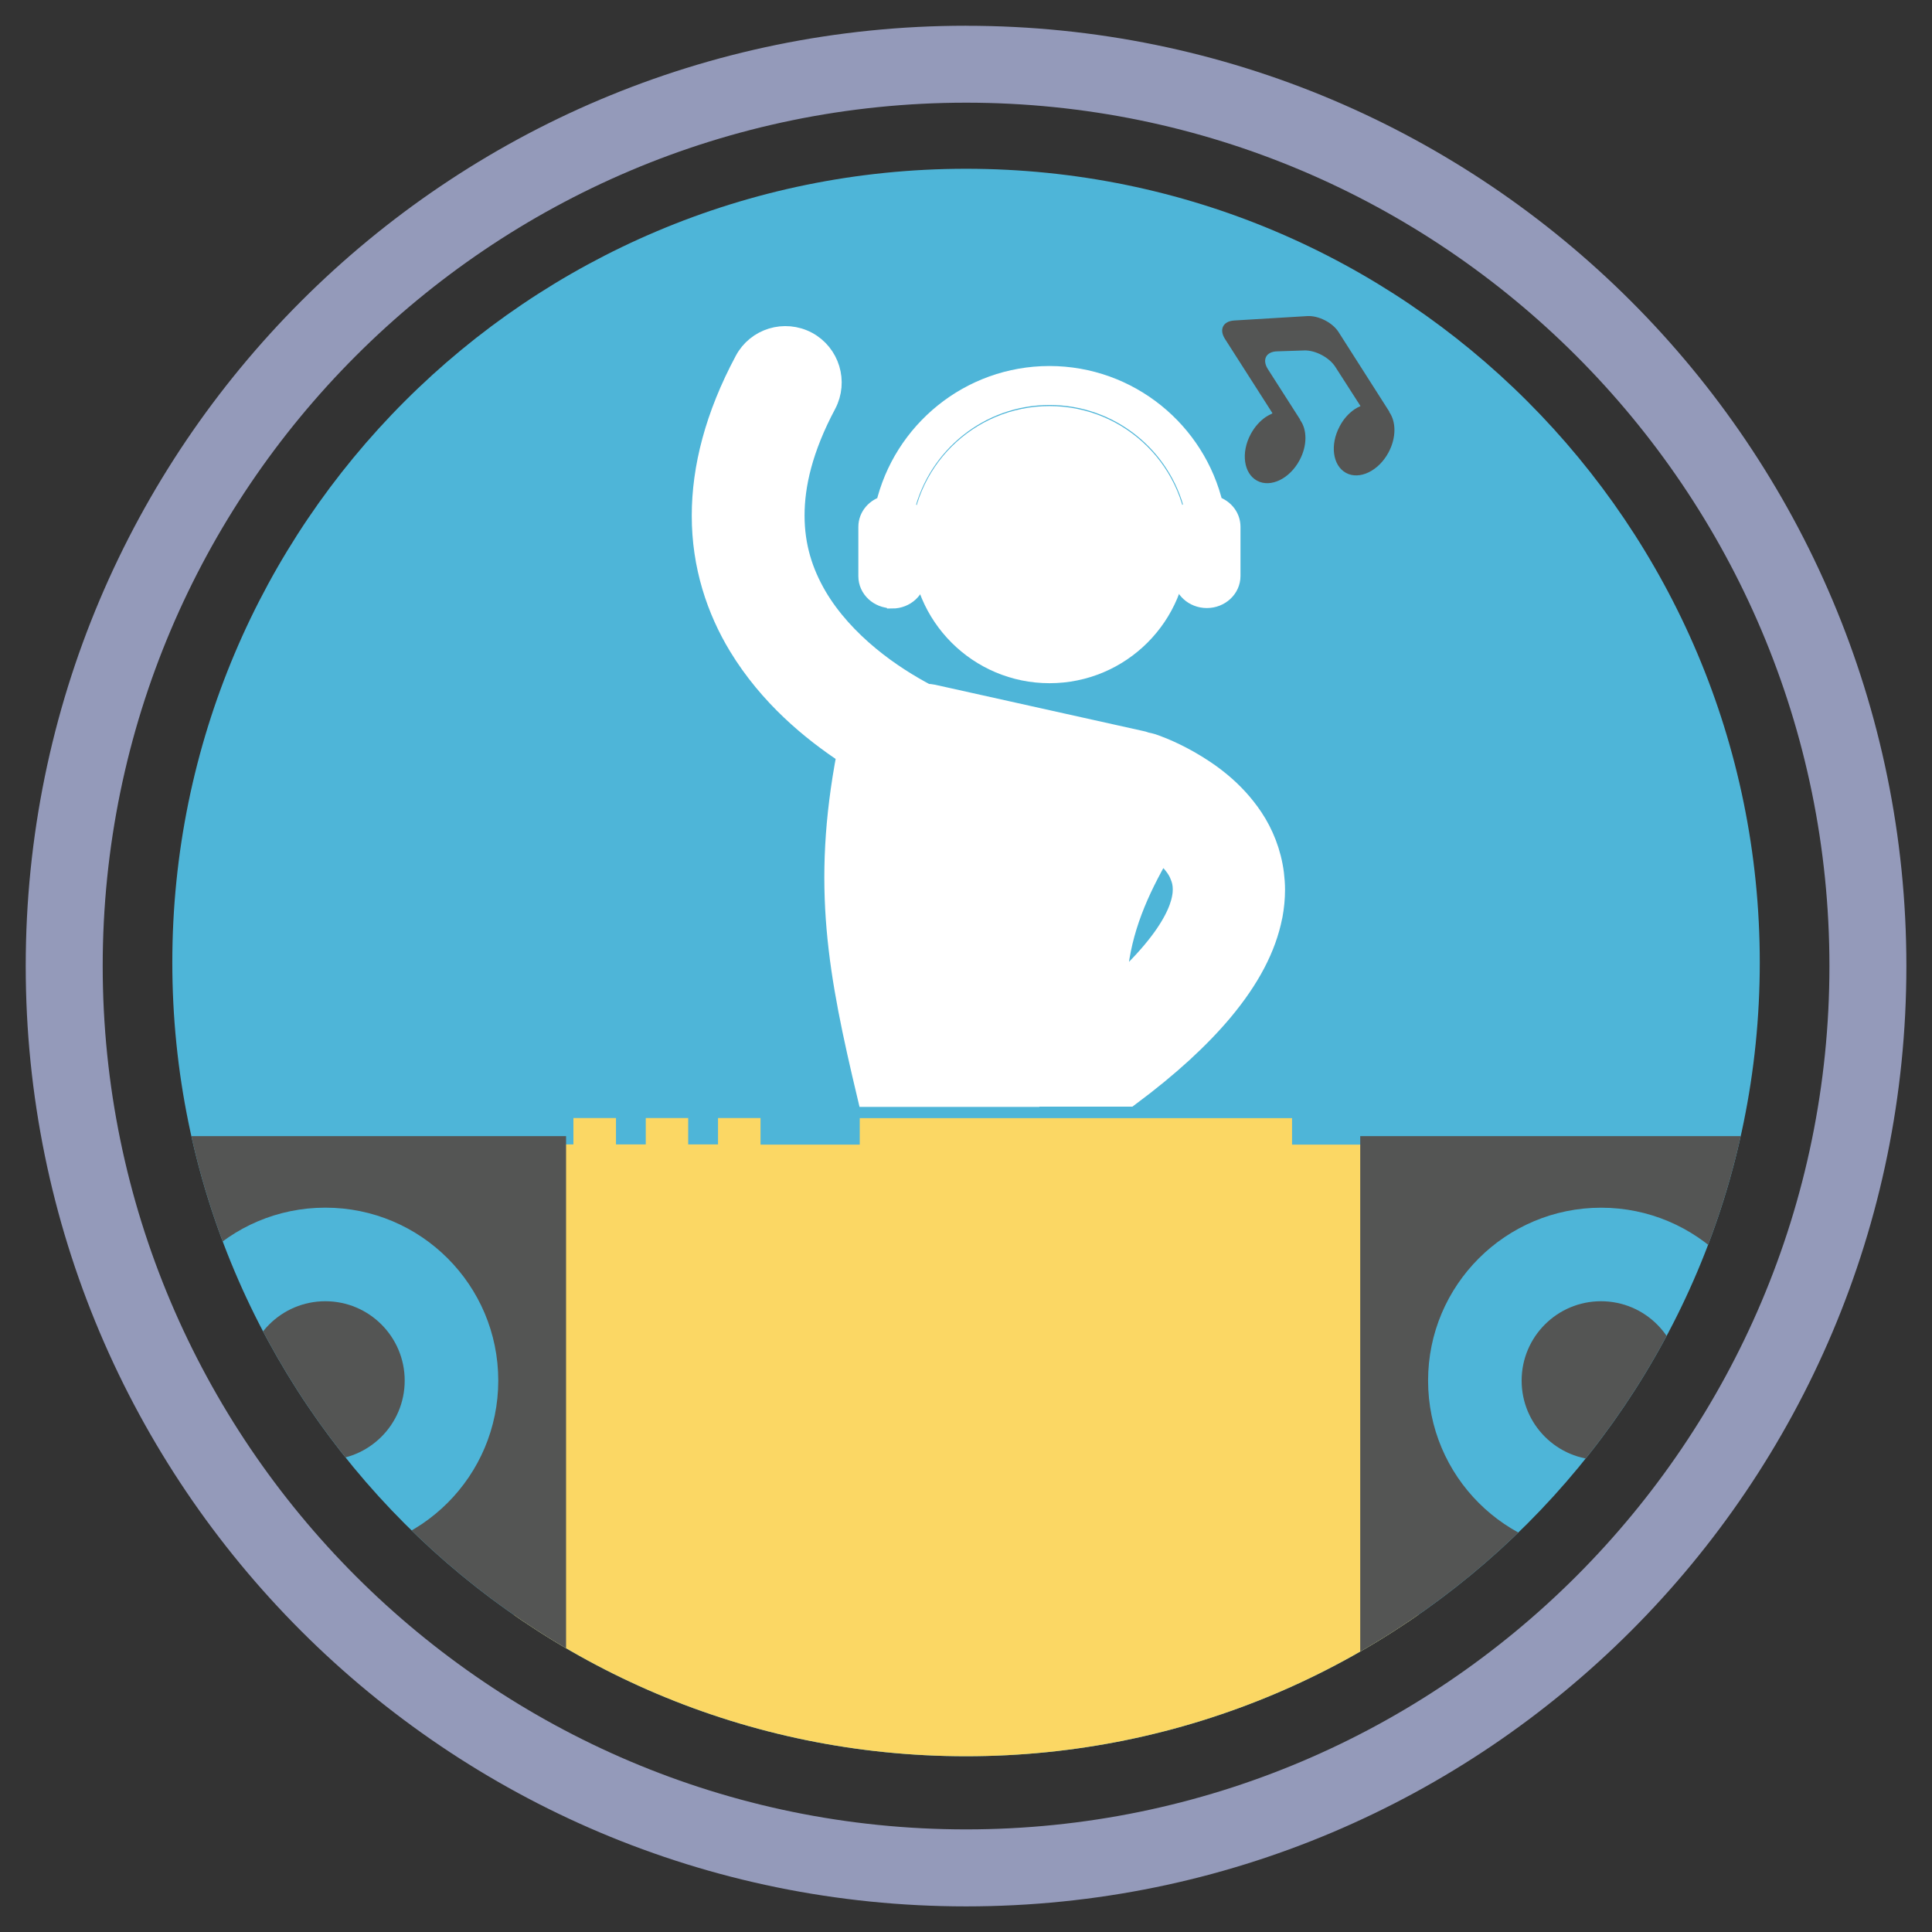 <svg xmlns="http://www.w3.org/2000/svg" width="87.87" height="87.87" xmlns:xlink="http://www.w3.org/1999/xlink" viewBox="0 0 87.87 87.87">
  <rect x="0" y="0" width="87.87" height="87.87" fill="#333333" stroke="none"/>
  <path fill="#949ABA" d="M43.938 4.67c21.65 0 39.267 17.615 39.267 39.267S65.59 83.203 43.938 83.203c-21.652 0-39.267-17.615-39.267-39.267S22.29 4.67 43.94 4.67m0-3.5c-23.622 0-42.77 19.15-42.77 42.768 0 23.62 19.148 42.767 42.768 42.767s42.767-19.147 42.767-42.767c0-23.62-19.147-42.766-42.767-42.766z"/>
  <circle cx="43.938" cy="43.938" r="36.767" fill="none"/>
  <path fill="#4EB5D8" d="M80.037 43.776c0 19.937-16.164 36.1-36.1 36.1-19.938 0-36.1-16.163-36.1-36.1 0-19.94 16.16-36.1 36.1-36.1 19.936 0 36.1 16.16 36.1 36.1"/>
  <path fill="#545554" d="M57.842 18.818c-.094.042-.188.09-.277.15-.262.18-.502.444-.678.772-.455.842-.326 1.793.287 2.123.613.33 1.477-.085 1.93-.928.36-.668.35-1.4.023-1.84l.008-.008-1.47-2.298c-.274-.43-.083-.8.427-.81l1.22-.04c.51-.02 1.15.32 1.423.75l1.143 1.78c-.094.04-.188.09-.277.15-.26.18-.5.44-.67.77-.45.84-.32 1.79.29 2.12.61.33 1.48-.09 1.93-.93.36-.67.35-1.4.03-1.847l.01-.005-2.312-3.626c-.273-.43-.912-.755-1.422-.725l-3.32.2c-.51.03-.7.407-.425.836l2.16 3.378z"/>
  <g fill="#FFF" stroke="#FFF" stroke-miterlimit="10">
    <circle cx="47.734" cy="24.771" r="5.802"/>
    <path d="M40.58 27.177c.57 0 1.03-.43 1.03-.958v-2.25c0-.36-.208-.66-.514-.83.73-2.99 3.428-5.22 6.638-5.22s5.91 2.22 6.64 5.21c-.308.17-.515.47-.515.825V26.2c0 .526.46.955 1.03.955s1.03-.43 1.03-.957v-2.24c0-.45-.33-.82-.78-.925-.78-3.368-3.81-5.886-7.41-5.886s-6.63 2.52-7.41 5.89c-.45.103-.78.48-.78.924v2.246c0 .528.46.957 1.03.957z"/>
    <path d="M47.553 46.85c1.256-.875 2.344-1.74 3.223-2.56.193-2.04.94-3.757 2.008-5.6.334.26.62.56.795.85.05.082.09.163.12.243.09.206.14.412.14.667 0 .116-.01.248-.04.402v.003c-.1.532-.45 1.353-1.37 2.446-.92 1.1-2.39 2.44-4.6 3.98-.83.58-1.107 1.66-.69 2.55h4.2c1.83-1.36 3.21-2.64 4.242-3.87 1.22-1.46 1.965-2.87 2.244-4.29.002-.01.01-.02.01-.04.072-.39.11-.78.11-1.17 0-.24-.02-.48-.048-.72-.12-.96-.48-1.83-.94-2.52-.86-1.29-1.99-2.07-2.88-2.58-.898-.51-1.59-.74-1.68-.77-.096-.03-.193-.05-.29-.07-.066-.02-.133-.05-.197-.06l-9.49-2.11c-.09-.02-.19-.03-.3-.03-.746-.393-1.696-.97-2.605-1.723-.92-.76-1.792-1.69-2.413-2.754-.62-1.07-1.01-2.25-1.01-3.68 0-1.39.37-3.054 1.45-5.08.53-1.004.15-2.254-.85-2.79-1.01-.535-2.26-.154-2.79.85-1.34 2.504-1.94 4.864-1.94 7.02-.006 2.284.68 4.29 1.665 5.916 1.382 2.274 3.296 3.85 4.93 4.924-1.15 6.02-.4 9.966.93 15.56h7.08c-.376-1.07-.02-2.3.95-2.976z"/>
  </g>
  <defs>
    <path id="a" d="M80.037 43.776c0 19.937-16.164 36.1-36.1 36.1-19.938 0-36.1-16.163-36.1-36.1 0-19.94 16.16-36.1 36.1-36.1 19.936 0 36.1 16.16 36.1 36.1"/>
  </defs>
  <clipPath id="b">
    <use xlink:href="#a" overflow="visible"/>
  </clipPath>
  <path fill="#FBD764" d="M58.764 52.06v-1.205H39.102v1.204H34.59v-1.21h-1.934v1.2H31.3v-1.2h-1.93v1.2h-1.354v-1.2H26.08v1.2h-2.707v37.01h41.13v-37" clip-path="url(#b)"/>
  <g fill="#545554" clip-path="url(#b)">
    <path d="M3.846 89.062h21.9v-37.39h-21.9v37.39zM9.38 79.94c0-3.24 2.628-5.867 5.867-5.867 3.24 0 5.867 2.627 5.867 5.866 0 3.24-2.627 5.86-5.867 5.86S9.38 83.18 9.38 79.94zM6.933 62.79c0-4.344 3.52-7.864 7.864-7.864 4.344 0 7.865 3.52 7.865 7.864s-3.52 7.864-7.864 7.864c-4.342 0-7.864-3.52-7.864-7.864z"/>
    <circle cx="14.796" cy="62.792" r="3.61"/>
    <circle cx="15.248" cy="79.94" r="2.693"/>
  </g>
  <g fill="#545554" clip-path="url(#b)">
    <path d="M61.865 51.672v37.39h21.9v-37.39h-21.9zm10.5 34.135c-3.24 0-5.867-2.627-5.867-5.867s2.627-5.866 5.867-5.866S78.23 76.7 78.23 79.94c0 3.24-2.625 5.867-5.865 5.867zm.45-15.15c-4.343 0-7.864-3.522-7.864-7.865s3.53-7.864 7.87-7.864 7.87 3.52 7.87 7.864-3.52 7.864-7.86 7.864z"/>
    <circle cx="72.816" cy="62.792" r="3.61"/>
    <circle cx="72.365" cy="79.94" r="2.693"/>
  </g>
</svg>
